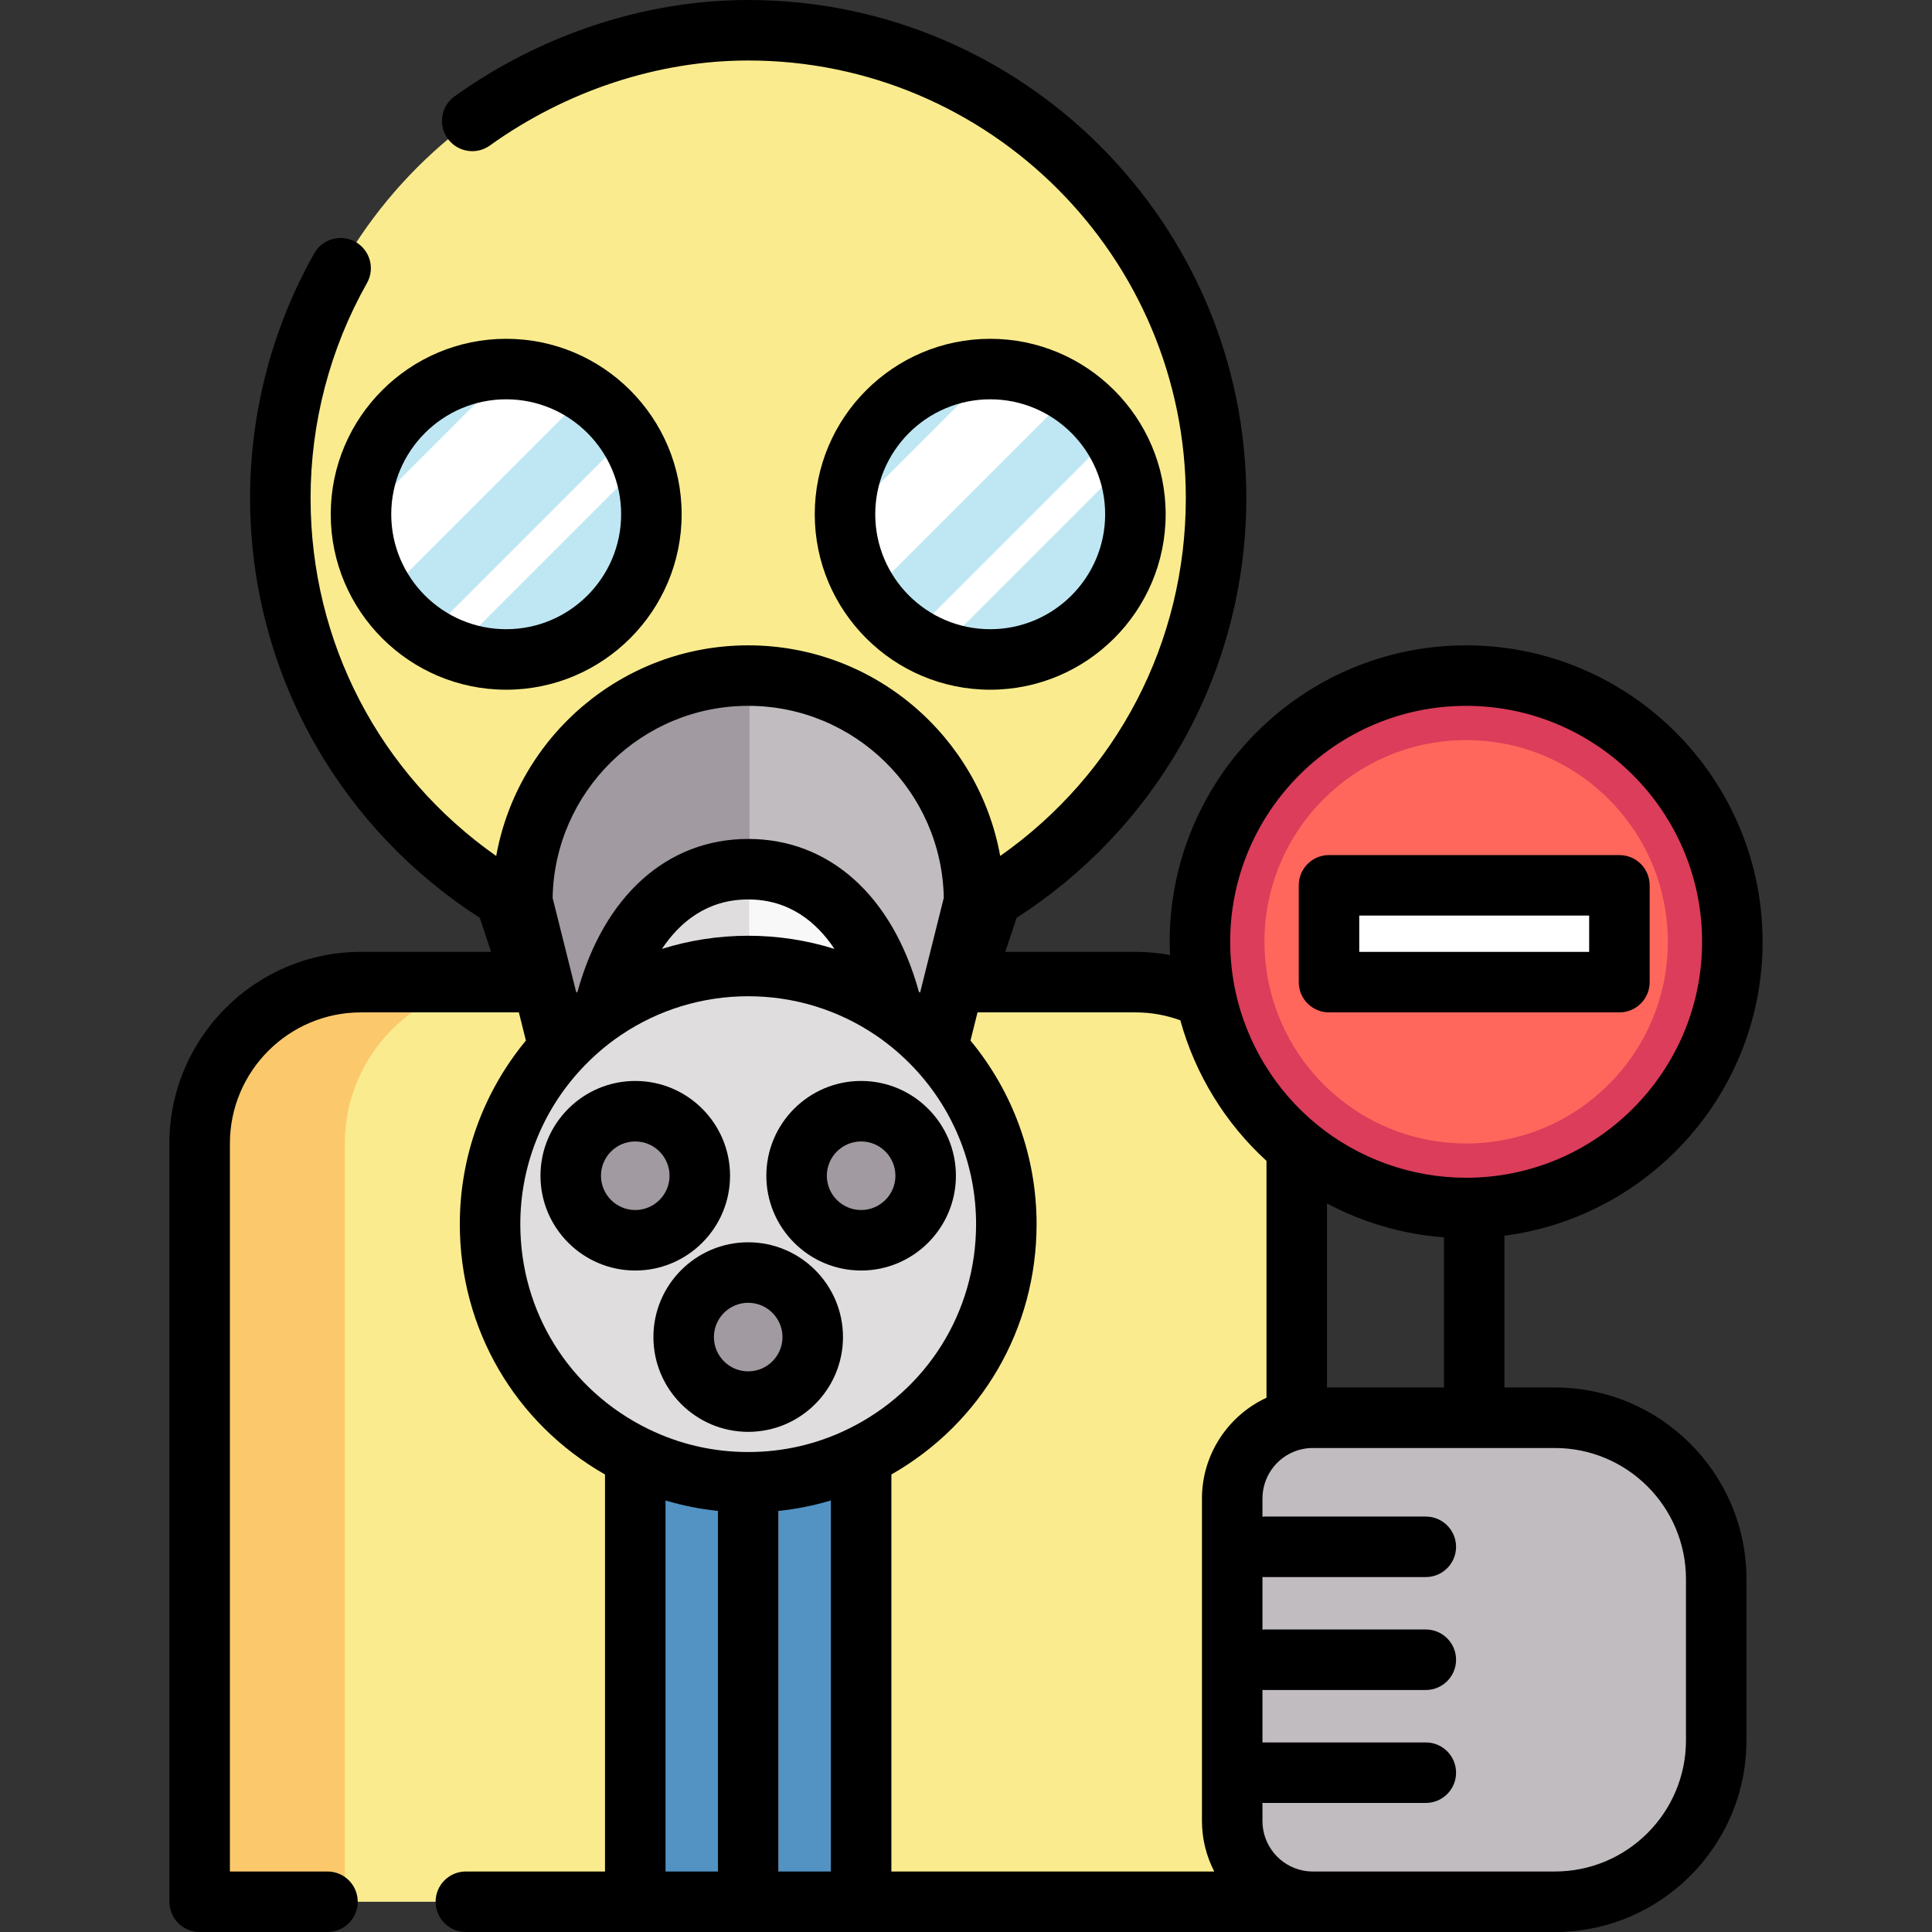 <?xml version="1.0" encoding="iso-8859-1"?>
<!-- Generator: Adobe Illustrator 19.0.0, SVG Export Plug-In . SVG Version: 6.00 Build 0)  -->
<svg version="1.1" id="Layer_1" xmlns="http://www.w3.org/2000/svg" xmlns:xlink="http://www.w3.org/1999/xlink" x="0px" y="0px"
	 viewBox="0 0 512 512" style="enable-background:new 0 0 512 512;" xml:space="preserve">
<rect x="0" y="0" width="512" height="512" fill="#333333" stroke="none"/>
<path style="fill:#FAEC8E;" d="M319.61,264.583c-5.654-2.758-12.004-4.308-18.716-4.308H95.666
	c-23.612,0-42.756,19.144-42.756,42.756v200.952h290.739v-0.428c-9.759-1.977-17.102-10.603-17.102-20.95v-85.511
	c0-10.347,7.343-18.973,17.102-20.95v-72.14C331.667,294.106,323.02,280.317,319.61,264.583z"/>
<path style="fill:#FBC96C;" d="M134.146,260.276h-38.48c-23.612,0-42.756,19.144-42.756,42.756v200.952h38.48V303.031
	C91.39,279.419,110.534,260.276,134.146,260.276z"/>
<path style="fill:#FAEC8E;" d="M198.28,8.017c-68.473,0-123.992,55.508-123.992,123.992c0,44.872,23.836,84.175,59.548,105.949
	l7.439,22.318h114.008l7.44-22.318c35.712-21.773,59.548-61.077,59.548-105.949C322.271,63.524,266.753,8.017,198.28,8.017z"/>
<circle style="fill:#BEE7F3;" cx="134.146" cy="136.284" r="38.48"/>
<g>
	<path style="fill:#FFFFFF;" d="M155.467,104.274c-5.836-3.899-12.795-6.232-20.291-6.432l-39.471,39.471
		c0.2,7.497,2.532,14.456,6.432,20.291L155.467,104.274z"/>
	<path style="fill:#FFFFFF;" d="M166.376,115.277l-53.238,53.238c2.319,1.515,4.811,2.79,7.442,3.782l49.578-49.578
		C169.167,120.088,167.892,117.596,166.376,115.277z"/>
</g>
<circle style="fill:#BEE7F3;" cx="262.413" cy="136.284" r="38.48"/>
<g>
	<path style="fill:#FFFFFF;" d="M283.735,104.274c-5.836-3.899-12.795-6.232-20.291-6.432l-39.471,39.471
		c0.2,7.497,2.532,14.456,6.432,20.291L283.735,104.274z"/>
	<path style="fill:#FFFFFF;" d="M294.644,115.277l-53.238,53.238c2.32,1.515,4.811,2.79,7.442,3.782l49.578-49.578
		C297.435,120.088,296.159,117.596,294.644,115.277z"/>
</g>
<rect x="168.351" y="385.935" style="fill:#5293C4;" width="59.858" height="118.049"/>
<path style="fill:#FFFFFF;" d="M198.28,503.449c-4.428,0-8.017-3.588-8.017-8.017V392.818c0-4.428,3.588-8.017,8.017-8.017
	s8.017,3.588,8.017,8.017v102.614C206.296,499.861,202.708,503.449,198.28,503.449z"/>
<path style="fill:#C1BCBF;" d="M198.28,179.04c-33.061,0-59.858,26.797-59.858,59.858l9.738,38.972H248.4l9.738-38.972
	C258.138,205.837,231.341,179.04,198.28,179.04z"/>
<path style="fill:#A19AA0;" d="M198.28,179.04c-33.061,0-59.858,26.797-59.858,59.858l9.738,38.972h50.476v-98.821
	C198.517,179.048,198.399,179.04,198.28,179.04z"/>
<path style="fill:#F9F8F9;" d="M198.28,230.347c-20.854,0-33.382,17.07-38.202,37.304h76.404
	C231.661,247.417,219.134,230.347,198.28,230.347z"/>
<g>
	<path style="fill:#E0DDDF;" d="M198.28,230.347c-20.854,0-33.382,17.07-38.202,37.304h38.469v-37.298
		C198.457,230.353,198.371,230.347,198.28,230.347z"/>
	<path style="fill:#E0DDDF;" d="M236.482,267.651c4.361,2.939,8.348,6.381,11.918,10.219c11.341,12.207,18.289,28.561,18.289,46.54
		c0,27.043-15.702,50.42-38.48,61.526c-9.043,4.404-19.197,6.884-29.929,6.884s-20.886-2.48-29.929-6.884
		c-22.778-11.106-38.48-34.483-38.48-61.526c0-17.979,6.948-34.333,18.289-46.54c3.57-3.837,7.557-7.279,11.918-10.219
		C170.98,260.297,184.128,256,198.28,256S225.579,260.297,236.482,267.651z"/>
</g>
<g>
	<path style="fill:#A19AA0;" d="M245.311,311.582c0-9.449-7.653-17.102-17.102-17.102c-9.449,0-17.102,7.653-17.102,17.102
		c0,9.449,7.653,17.102,17.102,17.102C237.658,328.685,245.311,321.031,245.311,311.582z"/>
	<path style="fill:#A19AA0;" d="M215.382,354.338c0-9.449-7.653-17.102-17.102-17.102s-17.102,7.653-17.102,17.102
		c0,9.449,7.653,17.102,17.102,17.102S215.382,363.787,215.382,354.338z"/>
	<path style="fill:#A19AA0;" d="M185.453,311.582c0-9.449-7.653-17.102-17.102-17.102c-9.449,0-17.102,7.653-17.102,17.102
		c0,9.449,7.653,17.102,17.102,17.102C177.8,328.685,185.453,321.031,185.453,311.582z"/>
</g>
<path style="fill:#C1BCBF;" d="M454.814,418.472v42.756c0,23.612-19.144,42.756-42.756,42.756h-64.134
	c-1.464,0-2.897-0.15-4.276-0.428c-9.759-1.977-17.102-10.603-17.102-20.95v-85.511c0-10.347,7.343-18.973,17.102-20.95
	c1.379-0.278,2.811-0.428,4.276-0.428h64.134C435.67,375.716,454.814,394.86,454.814,418.472z"/>
<path style="fill:#DB3D5A;" d="M388.543,179.04c38.961,0,70.547,31.586,70.547,70.547s-31.586,70.547-70.547,70.547
	c-17.06,0-32.697-6.05-44.894-16.13c-11.982-9.898-20.63-23.687-24.039-39.421c-1.048-4.831-1.614-9.845-1.614-14.997
	C317.996,210.625,349.582,179.04,388.543,179.04z"/>
<path style="fill:#FF675C;" d="M388.543,196.142c29.516,0,53.445,23.928,53.445,53.445c0,29.516-23.928,53.445-53.445,53.445
	c-12.924,0-24.771-4.583-34.01-12.22c-9.077-7.498-15.628-17.945-18.212-29.864c-0.793-3.66-1.223-7.458-1.223-11.361
	C335.098,220.07,359.026,196.142,388.543,196.142z"/>
<rect x="352.2" y="234.622" style="fill:#FFFFFF;" width="76.96" height="25.653"/>
<path d="M193.47,311.582c0-13.851-11.268-25.119-25.119-25.119c-13.851,0-25.119,11.268-25.119,25.119
	c0,13.851,11.268,25.119,25.119,25.119C182.201,336.701,193.47,325.433,193.47,311.582z M159.265,311.582
	c0-5.01,4.076-9.086,9.086-9.086s9.086,4.076,9.086,9.086s-4.076,9.086-9.086,9.086S159.265,316.592,159.265,311.582z"/>
<path d="M228.209,336.701c13.851,0,25.119-11.268,25.119-25.119c0-13.851-11.268-25.119-25.119-25.119
	c-13.851,0-25.119,11.268-25.119,25.119C203.09,325.433,214.358,336.701,228.209,336.701z M228.209,302.497
	c5.01,0,9.086,4.076,9.086,9.086s-4.076,9.086-9.086,9.086s-9.086-4.076-9.086-9.086S223.199,302.497,228.209,302.497z"/>
<path d="M173.161,354.338c0,13.851,11.268,25.119,25.119,25.119c13.851,0,25.119-11.268,25.119-25.119
	c0-13.851-11.268-25.119-25.119-25.119S173.161,340.487,173.161,354.338z M198.28,345.253c5.01,0,9.086,4.076,9.086,9.086
	c0,5.01-4.076,9.086-9.086,9.086s-9.086-4.076-9.086-9.086C189.194,349.328,193.27,345.253,198.28,345.253z"/>
<path d="M134.146,182.781c25.638,0,46.497-20.858,46.497-46.497s-20.858-46.497-46.497-46.497s-46.497,20.858-46.497,46.497
	S108.508,182.781,134.146,182.781z M134.146,105.82c16.798,0,30.463,13.666,30.463,30.463s-13.666,30.463-30.463,30.463
	s-30.463-13.666-30.463-30.463S117.348,105.82,134.146,105.82z"/>
<path d="M308.91,136.284c0-25.638-20.858-46.497-46.497-46.497s-46.497,20.858-46.497,46.497s20.858,46.497,46.497,46.497
	S308.91,161.922,308.91,136.284z M231.95,136.284c0-16.798,13.666-30.463,30.463-30.463s30.463,13.666,30.463,30.463
	s-13.666,30.463-30.463,30.463S231.95,153.082,231.95,136.284z"/>
<path d="M412.058,367.699h-13.361v-40.228c38.538-4.999,68.409-38.008,68.409-77.885c0-43.32-35.244-78.564-78.564-78.564
	s-78.564,35.244-78.564,78.564c0,1.168,0.042,2.339,0.095,3.509c-3.004-0.548-6.066-0.837-9.181-0.837h-34.487l3.011-9.033
	c17.878-11.463,32.85-27.171,43.425-45.589c11.413-19.881,17.445-42.576,17.445-65.628C330.288,59.218,271.07,0,198.28,0
	c-27.192,0-54.822,9.066-77.804,25.529c-3.599,2.578-4.426,7.586-1.848,11.186c1.565,2.185,4.027,3.349,6.523,3.349
	c1.617,0,3.248-0.487,4.663-1.501c20.28-14.529,44.595-22.53,68.466-22.53c63.949,0,115.975,52.026,115.975,115.975
	c0,38.183-18.25,73.086-49.194,94.835c-5.707-31.693-33.47-55.821-66.781-55.821s-61.074,24.128-66.781,55.821
	c-30.943-21.75-49.194-56.652-49.194-94.835c0-19.989,5.166-39.693,14.939-56.983c2.178-3.853,0.821-8.746-3.035-10.924
	c-3.853-2.177-8.746-0.821-10.924,3.035c-11.13,19.691-17.014,42.124-17.014,64.872c0,23.052,6.033,45.747,17.445,65.627
	c10.575,18.418,25.547,34.128,43.425,45.589l3.011,9.033H95.666c-27.995,0.001-50.772,22.778-50.772,50.773v200.952
	c0,4.428,3.588,8.017,8.017,8.017h33.876c4.428,0,8.017-3.588,8.017-8.017s-3.588-8.017-8.017-8.017h-25.86V303.031
	c0-19.156,15.583-34.739,34.739-34.739h41.84l1.865,7.469c-11.32,13.682-17.517,30.784-17.517,48.647
	c0,27.76,14.62,52.736,38.48,66.345v105.212h-36.877c-4.428,0-8.017,3.588-8.017,8.017s3.588,8.017,8.017,8.017h288.601
	c27.995,0,50.772-22.777,50.772-50.772v-42.756C462.831,390.476,440.054,367.699,412.058,367.699z M351.666,367.699v-48.763
	c9.566,5.08,20.13,8.158,30.998,8.978v39.785H351.666z M388.543,187.056c34.479,0,62.53,28.051,62.53,62.53
	c0,34.479-28.051,62.53-62.53,62.53c-14.503,0-28.631-5.075-39.783-14.289c-0.005-0.004-0.011-0.01-0.016-0.014
	c-10.785-8.912-18.349-21.317-21.299-34.928c0,0,0-0.001,0-0.002c-0.949-4.385-1.431-8.858-1.431-13.296
	C326.013,215.107,354.064,187.056,388.543,187.056z M312.8,270.395c3.921,14.254,11.881,27.247,22.833,37.249v62.774
	c-10.2,4.717-17.102,15.054-17.102,26.677v85.511c0,4.772,1.184,9.319,3.259,13.361h-85.564V390.755
	c23.86-13.609,38.48-38.586,38.48-66.345c0-17.863-6.197-34.966-17.517-48.647l1.865-7.469h41.84
	C305.013,268.292,309.003,269.003,312.8,270.395z M190.263,400.408v95.025c0,0.181,0.015,0.357,0.027,0.534h-13.922v-98.332
	C180.895,398.992,185.534,399.917,190.263,400.408z M206.296,495.432v-95.025c4.729-0.49,9.368-1.415,13.896-2.773v98.332H206.27
	C206.281,495.789,206.296,495.613,206.296,495.432z M198.28,187.056c28.268,0,51.324,22.74,51.833,50.889l-5.098,20.385
	c-0.001,0.003-0.001,0.006-0.002,0.01l-1.179,4.723c-0.105-0.078-0.213-0.151-0.317-0.228
	c-6.997-25.427-23.738-40.506-45.237-40.506s-38.24,15.079-45.237,40.507c-0.105,0.077-0.213,0.15-0.317,0.228l-1.179-4.723
	c-0.001-0.003-0.001-0.006-0.002-0.01l-5.098-20.385C146.956,209.796,170.012,187.056,198.28,187.056z M221.14,251.468
	c-7.338-2.296-15.028-3.485-22.86-3.485s-15.524,1.189-22.86,3.485c4.725-7.076,11.949-13.105,22.86-13.105
	S216.416,244.392,221.14,251.468z M137.887,324.409c0-15.283,5.731-29.87,16.138-41.075c0.001-0.001,0.002-0.002,0.004-0.004
	c3.2-3.44,6.739-6.476,10.521-9.026c0.003-0.002,0.007-0.004,0.011-0.006c9.97-6.725,21.629-10.281,33.719-10.281
	c12.09,0,23.75,3.555,33.719,10.281c0.002,0.002,0.005,0.003,0.009,0.004c3.782,2.55,7.322,5.588,10.523,9.028
	c0.001,0.001,0.002,0.002,0.004,0.004c10.405,11.205,16.136,25.792,16.136,41.075c0,23.284-13.015,44.095-33.968,54.315
	c-0.002,0.001-0.004,0.001-0.005,0.002c-8.276,4.032-17.165,6.076-26.419,6.076s-18.142-2.044-26.419-6.076
	c-0.002-0.001-0.004-0.001-0.005-0.002C150.902,368.504,137.887,347.693,137.887,324.409z M446.798,461.228
	c0,19.156-15.583,34.739-34.739,34.739h-64.134c-0.9,0-1.804-0.091-2.687-0.269c-0.001,0-0.002,0-0.002,0
	c-6.184-1.256-10.672-6.761-10.672-13.092v-4.837c0.177,0.012,0.354,0.027,0.534,0.027h42.756c4.428,0,8.017-3.588,8.017-8.017
	s-3.588-8.017-8.017-8.017h-42.756c-0.181,0-0.357,0.015-0.534,0.027V447.84c0.177,0.012,0.354,0.027,0.534,0.027h42.756
	c4.428,0,8.017-3.588,8.017-8.017s-3.588-8.017-8.017-8.017h-42.756c-0.181,0-0.357,0.015-0.534,0.027v-13.949
	c0.177,0.012,0.354,0.027,0.534,0.027h42.756c4.428,0,8.017-3.588,8.017-8.017s-3.588-8.017-8.017-8.017h-42.756
	c-0.181,0-0.357,0.015-0.534,0.027v-4.837c0-6.331,4.487-11.836,10.672-13.092c0.001,0,0.001,0,0.002,0
	c0.883-0.178,1.787-0.269,2.687-0.269h64.134c19.156,0,34.739,15.583,34.739,34.739V461.228z"/>
<path d="M352.2,268.292h76.96c4.428,0,8.017-3.588,8.017-8.017v-25.653c0-4.428-3.588-8.017-8.017-8.017H352.2
	c-4.428,0-8.017,3.588-8.017,8.017v25.653C344.184,264.704,347.772,268.292,352.2,268.292z M360.217,242.639h60.927v9.62h-60.927
	V242.639z"/>
<g>
</g>
<g>
</g>
<g>
</g>
<g>
</g>
<g>
</g>
<g>
</g>
<g>
</g>
<g>
</g>
<g>
</g>
<g>
</g>
<g>
</g>
<g>
</g>
<g>
</g>
<g>
</g>
<g>
</g>
</svg>
